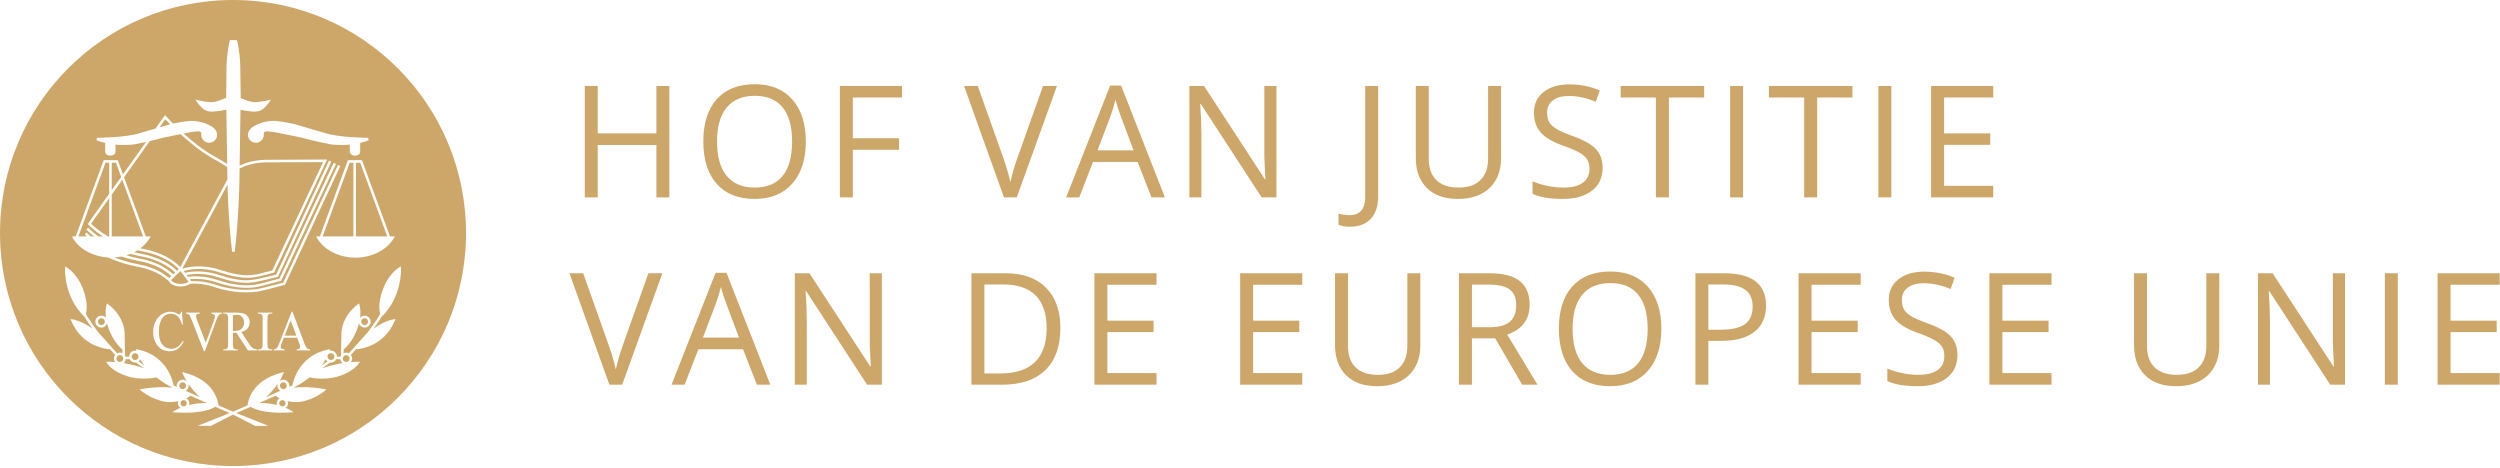 <svg width="417" height="78" viewBox="0 0 417 78" fill="none" xmlns="http://www.w3.org/2000/svg">
<path d="M59.373 39.435V27.141H60.079L64.597 39.435H59.373Z" fill="#CDA769"/>
<path d="M53.816 39.435H58.945V27.141H58.331L53.816 39.435Z" fill="#CDA769"/>
<path d="M41.68 21.619L41.693 21.604L41.702 21.594L41.668 21.645L41.68 21.619Z" fill="#CDA769"/>
<path d="M35.891 21.616L35.906 21.646L35.872 21.594L35.882 21.605L35.891 21.616Z" fill="#CDA769"/>
<path d="M27.566 19.886L26.595 21.252C27.305 21.045 27.969 20.85 28.369 20.727C27.991 20.344 27.722 20.058 27.566 19.886Z" fill="#CDA769"/>
<path d="M25.131 39.435H24.318L20.692 29.567L24.969 23.542C25.673 23.379 26.138 23.254 26.52 23.152L26.565 23.14L26.568 23.139L26.576 23.137C26.687 23.107 26.792 23.078 26.895 23.051C27.039 23.013 27.179 22.978 27.328 22.946C28.143 22.76 29.695 22.461 30.111 22.381C30.851 23.048 31.721 23.793 32.752 24.605C33.919 25.522 35.154 26.232 36.244 26.858C36.877 27.221 37.449 27.557 37.903 27.872L37.919 28.931C37.925 29.3 37.93 29.631 37.935 29.914L30.07 44.549C29.039 43.492 27.841 42.746 26.107 42.116C25.15 41.769 24.544 41.648 23.845 41.508L23.844 41.508L23.84 41.507C23.702 41.479 23.553 41.447 23.405 41.417C24.029 40.947 24.561 40.394 24.94 39.757L25.131 39.435Z" fill="#CDA769"/>
<path d="M18.639 32.459L20.391 29.991L23.862 39.436H18.639V32.459Z" fill="#CDA769"/>
<path d="M25.752 42.918C27.4 43.517 28.544 44.205 29.534 45.167L29.818 44.896C28.822 43.86 27.659 43.135 25.961 42.518C25.033 42.18 24.441 42.062 23.758 41.926L23.61 41.896C23.396 41.852 23.171 41.806 22.926 41.751C22.751 41.861 22.574 41.971 22.386 42.067C22.796 42.166 23.157 42.242 23.484 42.306L23.52 42.313C24.207 42.452 24.809 42.574 25.752 42.918Z" fill="#CDA769"/>
<path d="M21.076 42.588C22.008 42.865 22.646 42.994 23.219 43.109C23.92 43.248 24.524 43.37 25.485 43.717C27.17 44.331 28.134 45.059 28.909 45.761L29.224 45.461C28.282 44.55 27.187 43.893 25.605 43.318C24.676 42.979 24.085 42.861 23.402 42.725C23.109 42.667 22.799 42.604 22.444 42.521C22.232 42.472 22.004 42.415 21.753 42.347C21.643 42.392 21.533 42.434 21.421 42.474C21.308 42.514 21.193 42.552 21.076 42.588Z" fill="#CDA769"/>
<path d="M18.005 39.435H18.212V33.06L15.192 37.313C15.521 37.638 16.531 38.563 18.005 39.435Z" fill="#CDA769"/>
<path d="M14.448 38.792L14.136 39.083C14.148 39.096 14.205 39.154 14.295 39.243C14.314 39.261 14.334 39.28 14.355 39.301C14.384 39.329 14.416 39.36 14.45 39.392L14.496 39.436H13.082L17.596 27.142H18.212V32.321L14.64 37.354L14.758 37.481C14.815 37.542 15.693 38.47 17.175 39.437H16.425C15.358 38.66 14.726 38.004 14.715 37.992L14.403 38.283C14.443 38.326 14.915 38.814 15.706 39.437H15.142C14.73 39.079 14.478 38.822 14.45 38.794L14.448 38.792Z" fill="#CDA769"/>
<path d="M19.344 27.141H18.639V31.721L20.213 29.505L19.344 27.141Z" fill="#CDA769"/>
<path d="M23.135 43.526C23.819 43.663 24.41 43.782 25.339 44.12C26.939 44.702 27.857 45.391 28.597 46.059L28.245 46.395C27.526 45.814 26.642 45.174 25.261 44.671C24.302 44.323 23.696 44.202 22.994 44.063L22.991 44.062C22.202 43.905 21.306 43.725 19.653 43.159L19.616 43.146L19.585 43.135C19.551 43.122 19.518 43.109 19.485 43.096C19.429 43.073 19.374 43.05 19.319 43.027L19.318 43.027C19.251 42.998 19.184 42.971 19.116 42.944C19.514 42.918 19.906 42.869 20.288 42.792C21.628 43.225 22.424 43.385 23.135 43.526Z" fill="#CDA769"/>
<path d="M30.138 47.362C29.306 47.362 28.729 47.041 28.545 46.697L30.099 45.217L31.445 47.008C31.125 47.225 30.65 47.362 30.138 47.362Z" fill="#CDA769"/>
<path d="M36.818 45.045C40.093 46.144 41.723 45.917 42.337 45.829C42.387 45.823 42.431 45.817 42.47 45.813C42.503 45.809 42.532 45.806 42.559 45.805C42.833 45.79 44.388 45.386 45.428 45.102L53.884 27.037C52.177 27.046 44.163 27.083 44.17 27.083C42.153 27.159 40.778 27.683 39.963 28.112L39.919 30.988C39.917 31.046 39.788 36.831 39.145 42.011H38.721C38.078 36.831 37.952 31.046 37.951 30.988L37.948 30.793L30.405 44.831C31.137 44.589 33.572 43.958 36.818 45.045Z" fill="#CDA769"/>
<path d="M47.484 55.987H49.433L48.48 53.437L47.484 55.987Z" fill="#CDA769"/>
<path d="M40.305 54.823C40.03 55.085 39.623 55.213 39.082 55.213C39.068 55.213 39.05 55.213 39.03 55.213C39.017 55.213 39.002 55.212 38.986 55.212C38.946 55.21 38.901 55.208 38.849 55.208V52.597C39.124 52.528 39.342 52.497 39.504 52.497C39.87 52.497 40.163 52.619 40.384 52.865C40.605 53.113 40.716 53.432 40.716 53.827C40.716 54.23 40.579 54.563 40.305 54.823Z" fill="#CDA769"/>
<path d="M57.17 59.807C57.17 59.494 57.428 59.237 57.742 59.237C57.894 59.237 58.038 59.297 58.144 59.405C58.252 59.512 58.313 59.657 58.313 59.807C58.313 60.122 58.057 60.378 57.742 60.378C57.428 60.378 57.17 60.122 57.17 59.807Z" fill="#CDA769"/>
<path d="M16.508 53.245C16.617 53.14 16.76 53.079 16.911 53.079C17.063 53.079 17.208 53.14 17.315 53.245C17.423 53.353 17.483 53.497 17.483 53.649C17.483 53.965 17.226 54.221 16.911 54.221C16.84 54.221 16.77 54.208 16.706 54.182C16.633 54.154 16.566 54.11 16.508 54.053C16.401 53.946 16.34 53.801 16.34 53.649C16.34 53.497 16.401 53.353 16.508 53.245Z" fill="#CDA769"/>
<path d="M55.196 60.054C55.511 60.054 55.767 59.797 55.767 59.484C55.767 59.168 55.511 58.912 55.196 58.912C55.043 58.912 54.9 58.972 54.792 59.081C54.767 59.107 54.744 59.134 54.724 59.163C54.704 59.194 54.686 59.226 54.671 59.26C54.67 59.263 54.67 59.265 54.669 59.267C54.668 59.269 54.667 59.27 54.667 59.272C54.64 59.339 54.625 59.411 54.625 59.485C54.625 59.797 54.881 60.054 55.196 60.054Z" fill="#CDA769"/>
<path d="M46.858 63.932C46.965 63.826 47.108 63.767 47.262 63.767C47.576 63.767 47.832 64.024 47.832 64.337C47.832 64.568 47.692 64.767 47.492 64.857L47.487 64.859L47.484 64.861L47.475 64.865C47.409 64.892 47.338 64.908 47.262 64.908C46.947 64.908 46.691 64.651 46.691 64.338C46.691 64.185 46.75 64.041 46.858 63.932Z" fill="#CDA769"/>
<path d="M46.741 65.194C46.743 65.193 46.746 65.192 46.748 65.191C46.754 65.188 46.759 65.185 46.764 65.183C46.471 65.01 46.264 64.704 46.264 64.338C46.264 64.221 46.291 64.108 46.33 64C45.695 64.945 44.98 65.702 44.363 66.253C45.079 65.935 45.755 65.633 46.352 65.367C46.415 65.335 46.485 65.302 46.562 65.269C46.618 65.244 46.678 65.219 46.741 65.194Z" fill="#CDA769"/>
<path d="M53.594 61.005C53.858 60.671 54.104 60.317 54.322 59.938C54.393 60.071 54.49 60.18 54.609 60.268L53.594 61.005Z" fill="#CDA769"/>
<path d="M61.393 53.65C61.393 53.966 61.136 54.222 60.821 54.222C60.507 54.222 60.25 53.966 60.25 53.65C60.25 53.498 60.31 53.354 60.418 53.246C60.525 53.141 60.668 53.08 60.821 53.08C61.136 53.08 61.393 53.337 61.393 53.65Z" fill="#CDA769"/>
<path d="M31.084 66.443C31.379 66.606 31.586 66.908 31.586 67.266C31.586 67.371 31.557 67.467 31.526 67.563C32.331 67.358 33.324 67.208 34.491 67.218C33.55 66.802 32.614 66.385 31.785 66.015C31.687 66.086 31.588 66.153 31.489 66.215C31.406 66.268 31.322 66.317 31.238 66.363L31.212 66.377L31.172 66.398C31.154 66.407 31.137 66.416 31.119 66.425L31.084 66.443Z" fill="#CDA769"/>
<path d="M47.626 67.266C47.626 67.556 47.391 67.791 47.101 67.791C46.811 67.791 46.576 67.556 46.576 67.266C46.576 66.976 46.811 66.741 47.101 66.741C47.391 66.741 47.626 66.976 47.626 67.266Z" fill="#CDA769"/>
<path d="M30.634 66.741C30.342 66.741 30.107 66.977 30.107 67.266C30.107 67.555 30.342 67.791 30.634 67.791C30.922 67.791 31.158 67.555 31.158 67.266C31.158 66.977 30.922 66.741 30.634 66.741Z" fill="#CDA769"/>
<path d="M21.832 60.188C22.021 60.376 22.27 60.48 22.537 60.48C22.58 60.48 22.615 60.462 22.657 60.455L24.017 61.445C22.809 60.995 21.613 60.729 20.61 60.57C20.808 60.41 20.936 60.182 20.967 59.917H21.651C21.699 60.015 21.753 60.109 21.832 60.188Z" fill="#CDA769"/>
<path d="M46.65 66.444C46.53 66.384 46.41 66.318 46.292 66.245C46.176 66.174 46.061 66.098 45.948 66.015C45.437 66.243 44.886 66.49 44.317 66.742C43.963 66.899 43.604 67.059 43.243 67.218C44.409 67.207 45.403 67.36 46.208 67.563C46.196 67.527 46.184 67.49 46.175 67.452C46.159 67.393 46.148 67.331 46.148 67.266C46.147 66.908 46.355 66.606 46.65 66.444Z" fill="#CDA769"/>
<path d="M56.082 59.918C55.92 60.247 55.587 60.48 55.196 60.48C55.171 60.48 55.148 60.474 55.126 60.468C55.109 60.463 55.093 60.459 55.076 60.457L53.717 61.447C54.924 60.997 56.12 60.73 57.123 60.572C56.925 60.412 56.797 60.183 56.766 59.919L56.082 59.918Z" fill="#CDA769"/>
<path d="M24.139 61.007L23.123 60.268C23.242 60.18 23.341 60.071 23.41 59.938C23.629 60.317 23.876 60.672 24.139 61.007Z" fill="#CDA769"/>
<path d="M19.99 59.237C19.837 59.237 19.695 59.297 19.587 59.405C19.479 59.512 19.419 59.657 19.419 59.807C19.419 60.122 19.676 60.378 19.99 60.378C20.305 60.378 20.561 60.122 20.561 59.807C20.561 59.494 20.305 59.237 19.99 59.237Z" fill="#CDA769"/>
<path d="M23.108 59.484C23.108 59.797 22.85 60.054 22.537 60.054C22.384 60.054 22.241 59.995 22.133 59.885C22.061 59.813 22.01 59.724 21.985 59.628C21.981 59.614 21.977 59.598 21.975 59.583C21.974 59.577 21.973 59.57 21.972 59.564C21.968 59.537 21.966 59.51 21.966 59.483C21.966 59.331 22.026 59.185 22.133 59.08C22.241 58.971 22.384 58.911 22.537 58.911C22.689 58.911 22.833 58.971 22.941 59.08C22.993 59.132 23.033 59.193 23.061 59.259C23.063 59.262 23.064 59.267 23.066 59.273C23.093 59.339 23.108 59.411 23.108 59.484Z" fill="#CDA769"/>
<path d="M30.261 64.868C30.327 64.893 30.398 64.909 30.471 64.909C30.785 64.909 31.043 64.652 31.043 64.339C31.043 64.186 30.983 64.042 30.874 63.933C30.767 63.827 30.625 63.768 30.471 63.768C30.319 63.768 30.176 63.827 30.068 63.933C29.96 64.042 29.9 64.186 29.9 64.339C29.9 64.49 29.96 64.633 30.068 64.741C30.12 64.794 30.18 64.832 30.245 64.86C30.248 64.861 30.251 64.863 30.255 64.865L30.261 64.868Z" fill="#CDA769"/>
<path d="M31.376 65.365C31.269 65.311 31.138 65.253 30.993 65.195C30.984 65.19 30.977 65.187 30.968 65.184C31.262 65.009 31.468 64.705 31.468 64.339C31.468 64.222 31.44 64.11 31.402 64.003C32.037 64.946 32.752 65.704 33.367 66.254C32.651 65.933 31.973 65.632 31.376 65.365Z" fill="#CDA769"/>
<path fill-rule="evenodd" clip-rule="evenodd" d="M0 38.868C0 17.402 17.401 0 38.867 0C60.333 0 77.734 17.402 77.734 38.868C77.734 60.334 60.333 77.735 38.867 77.735C17.401 77.735 0 60.334 0 38.868ZM65.865 39.435H65.051L60.427 26.853L60.375 26.713H58.031L57.979 26.853L53.36 39.435H52.719L52.911 39.757C54.075 41.713 56.58 42.975 59.292 42.975C62.005 42.975 64.511 41.713 65.673 39.757L65.865 39.435ZM54.027 22.13C53.988 22.12 50.404 21.092 49.204 20.724C49.121 20.703 47.16 20.223 45.69 20.163C44.195 20.1 42.256 20.876 41.717 21.555L41.702 21.573L41.691 21.594L41.68 21.619C41.471 21.859 41.357 22.166 41.357 22.486C41.357 23.215 41.95 23.81 42.682 23.81C43.413 23.81 44.006 23.215 44.006 22.486V22.429L43.998 22.414C43.989 22.36 43.966 22.171 44.083 22.046C44.201 21.919 44.449 21.878 44.802 21.928C44.802 21.928 44.819 21.931 44.821 21.931H44.838C44.847 21.931 45.385 21.93 47.354 22.36L47.409 22.37C47.731 22.432 49.395 22.752 50.249 22.945C50.393 22.977 50.529 23.011 50.667 23.047C50.764 23.072 50.861 23.099 50.962 23.127L50.967 23.128L51.055 23.152L51.066 23.155C51.784 23.348 52.772 23.613 55.141 24.074C55.23 24.088 56.612 24.281 58.351 24.118V25.338H58.358C58.371 25.683 58.746 25.962 59.216 25.962C59.689 25.962 60.07 25.677 60.074 25.327H60.077V23.838C60.548 23.725 61.022 23.585 61.485 23.397L61.407 22.986C61.355 22.986 56.308 22.961 54.027 22.13ZM12.626 39.435H12.361V39.437H11.985L12.177 39.759C13.265 41.588 15.53 42.797 18.039 42.947C18.502 43.169 18.987 43.381 19.514 43.562C21.187 44.136 22.096 44.319 22.896 44.479L22.91 44.482C23.594 44.618 24.185 44.736 25.114 45.074C26.519 45.585 27.366 46.224 28.112 46.835C28.358 47.393 29.17 47.789 30.138 47.789C30.767 47.789 31.341 47.613 31.735 47.323C33.084 47.248 34.458 47.439 35.82 47.898C38.103 48.661 40.413 48.923 42.686 48.675L42.688 48.675C42.771 48.665 42.837 48.657 42.875 48.655C43.263 48.634 46.521 47.773 47.309 47.565L47.441 47.53L47.539 47.504L47.58 47.413L56.764 27.691L56.378 27.511L47.236 47.142C45.588 47.581 43.128 48.212 42.851 48.229C42.82 48.231 42.781 48.235 42.731 48.24L42.64 48.249C41.815 48.341 39.308 48.614 35.957 47.491C34.604 47.038 33.24 46.842 31.896 46.895L31.653 46.571C32.746 46.462 34.298 46.487 36.137 47.104C39.569 48.254 41.704 48.015 42.406 47.936L42.484 47.928C42.524 47.923 42.556 47.92 42.579 47.918C42.998 47.894 46.421 46.962 46.81 46.856L46.905 46.83L46.947 46.74L56.044 27.348L55.658 27.168L46.601 46.47C45.091 46.882 42.833 47.476 42.556 47.491C42.524 47.492 42.485 47.497 42.438 47.502C42.414 47.505 42.388 47.508 42.359 47.511C41.68 47.588 39.615 47.818 36.272 46.698C34.221 46.012 32.493 46.025 31.351 46.17L31.13 45.878C32.222 45.656 34.145 45.497 36.5 46.287C39.871 47.418 41.573 47.18 42.214 47.09L42.273 47.083L42.278 47.082L42.323 47.076L42.358 47.072L42.377 47.07L42.4 47.068C42.816 47.046 45.911 46.286 46.261 46.2L46.363 46.175L46.405 46.082L55.259 26.977L54.872 26.797L46.06 45.81C44.694 46.146 42.656 46.627 42.377 46.642C42.319 46.646 42.246 46.655 42.155 46.667C41.542 46.755 39.912 46.982 36.636 45.883C34.04 45.013 31.941 45.254 30.847 45.501L30.629 45.212C31.398 44.975 33.697 44.449 36.68 45.45C40.05 46.58 41.754 46.343 42.395 46.254C42.423 46.251 42.45 46.247 42.473 46.244C42.519 46.238 42.556 46.233 42.582 46.231C43 46.208 45.366 45.562 45.635 45.488L45.729 45.463L45.771 45.373L54.555 26.609L54.219 26.611L44.16 26.656C42.227 26.729 40.854 27.197 39.97 27.629L40.113 18.311C40.219 18.327 40.296 18.343 40.373 18.36C40.428 18.373 40.486 18.386 40.557 18.4C40.638 18.416 40.735 18.433 40.865 18.451L41.112 18.487C41.846 18.597 42.761 18.733 43.44 18.434C44.168 18.114 44.823 17.155 44.88 17.072L44.883 17.067L45.189 16.607L44.653 16.741C43.885 16.933 42.971 17.017 42.908 17.023L42.905 17.023C42.019 17.133 41.181 16.76 41.168 16.754C40.766 16.582 40.429 16.456 40.144 16.36L40.148 16.026C40.148 15.315 40.097 12.33 40.079 11.235L40.072 10.83C39.995 8.581 39.587 6.925 39.569 6.852L39.529 6.69H38.34L38.3 6.852L38.297 6.862C38.26 7.021 37.873 8.646 37.797 10.827C37.797 10.834 37.795 10.929 37.793 11.089L37.79 11.254C37.771 12.367 37.722 15.319 37.722 16.025C37.722 16.025 37.724 16.139 37.727 16.334C37.425 16.431 37.063 16.563 36.623 16.753L36.619 16.755C36.555 16.782 35.742 17.129 34.89 17.023C34.873 17.022 33.926 16.939 33.133 16.741L32.598 16.607L32.903 17.067L32.91 17.076C32.987 17.188 33.632 18.119 34.348 18.434C35.026 18.733 35.94 18.597 36.675 18.487L36.921 18.451C37.167 18.417 37.299 18.387 37.415 18.36L37.42 18.359L37.471 18.348C37.49 18.344 37.509 18.34 37.529 18.337C37.592 18.324 37.663 18.312 37.756 18.299L37.895 27.353C37.7 27.226 37.491 27.097 37.269 26.964C37.141 26.887 37.008 26.809 36.871 26.729C36.738 26.651 36.599 26.571 36.457 26.489C35.38 25.87 34.159 25.168 33.016 24.269C32.102 23.552 31.311 22.881 30.629 22.276C32.26 21.936 32.732 21.933 32.737 21.933H32.754C32.756 21.933 32.772 21.931 32.772 21.931C33.124 21.879 33.372 21.92 33.49 22.046C33.607 22.171 33.584 22.363 33.575 22.416L33.566 22.431V22.486C33.566 23.216 34.161 23.81 34.892 23.81C35.623 23.81 36.216 23.216 36.216 22.486C36.216 22.166 36.1 21.858 35.891 21.616L35.881 21.595L35.872 21.574L35.856 21.556C35.317 20.877 33.378 20.101 31.885 20.163C30.835 20.207 29.546 20.462 28.858 20.613C28.117 19.875 27.717 19.416 27.709 19.406L27.53 19.198L27.521 19.211L27.481 19.266L25.935 21.443L23.88 22.036C23.678 22.094 23.557 22.128 23.55 22.13C21.268 22.962 16.223 22.987 16.172 22.987L16.094 23.399C16.569 23.59 17.057 23.735 17.54 23.846V25.326H17.544C17.55 25.676 17.931 25.961 18.405 25.961C18.878 25.961 19.26 25.676 19.265 25.326L19.266 24.122C20.986 24.278 22.348 24.087 22.436 24.074C23.211 23.924 23.827 23.796 24.345 23.682L20.512 29.081L19.693 26.853L19.642 26.713H17.297L17.245 26.853L12.626 39.435ZM49.562 56.331L49.899 57.237C50.011 57.536 50.066 57.754 50.066 57.889C50.066 57.944 50.055 57.994 50.032 58.04C50.013 58.081 49.985 58.117 49.948 58.151C49.869 58.223 49.717 58.266 49.492 58.278V58.444H51.724V58.278C51.494 58.263 51.313 58.192 51.185 58.065C51.056 57.938 50.912 57.664 50.753 57.24L48.792 51.995H48.641L46.62 57.176C46.448 57.638 46.291 57.945 46.149 58.093C46.08 58.17 45.926 58.232 45.69 58.279V58.445H47.474V58.279C47.201 58.256 47.024 58.209 46.942 58.136C46.86 58.063 46.819 57.978 46.819 57.881C46.819 57.807 46.837 57.71 46.871 57.591C46.879 57.566 46.886 57.541 46.895 57.514C46.901 57.497 46.907 57.479 46.913 57.461C46.927 57.419 46.943 57.375 46.961 57.329L47.35 56.331H49.562ZM44.838 58.167C44.75 58.111 44.69 58.044 44.664 57.968C44.659 57.953 44.654 57.936 44.649 57.917C44.645 57.898 44.641 57.877 44.637 57.853C44.618 57.735 44.608 57.561 44.609 57.333V53.254C44.609 52.875 44.644 52.634 44.713 52.534C44.818 52.383 44.986 52.306 45.215 52.306H45.42V52.139H42.997V52.306H43.197C43.207 52.306 43.216 52.306 43.226 52.307L43.236 52.307L43.249 52.308C43.267 52.309 43.285 52.311 43.303 52.314C43.399 52.329 43.492 52.364 43.583 52.418C43.64 52.456 43.685 52.498 43.717 52.545C43.726 52.559 43.734 52.573 43.741 52.587C43.746 52.597 43.75 52.608 43.754 52.618C43.758 52.628 43.761 52.64 43.764 52.652C43.766 52.66 43.768 52.669 43.77 52.677L43.773 52.69C43.777 52.709 43.78 52.73 43.783 52.752C43.786 52.769 43.788 52.786 43.79 52.805C43.795 52.85 43.798 52.9 43.801 52.956C43.806 53.042 43.808 53.141 43.808 53.253V57.332C43.808 57.711 43.775 57.949 43.708 58.049C43.601 58.202 43.431 58.278 43.197 58.278H42.997V58.444H45.42V58.278H45.215C45.149 58.278 45.085 58.269 45.022 58.251C44.959 58.232 44.898 58.204 44.838 58.167ZM39.438 58.278C39.228 58.278 39.069 58.212 38.964 58.073C38.886 57.977 38.849 57.731 38.848 57.332V55.497L38.9 55.501L38.93 55.502L38.948 55.503L38.975 55.504L38.991 55.505C39.007 55.506 39.023 55.506 39.038 55.507C39.05 55.507 39.06 55.508 39.071 55.508L39.089 55.508C39.129 55.508 39.174 55.507 39.225 55.506C39.285 55.504 39.353 55.501 39.427 55.497L41.351 58.443H42.866V58.277C42.558 58.24 42.307 58.152 42.115 58.015C41.924 57.877 41.694 57.598 41.428 57.179L40.258 55.379C40.732 55.261 41.083 55.06 41.31 54.774C41.538 54.489 41.65 54.151 41.65 53.764C41.65 53.4 41.551 53.089 41.351 52.824C41.152 52.563 40.91 52.384 40.625 52.287C40.341 52.189 39.896 52.139 39.297 52.139H37.235V52.306H37.447C37.661 52.306 37.822 52.374 37.931 52.51C37.976 52.567 38.008 52.675 38.026 52.835C38.028 52.853 38.031 52.873 38.032 52.893L38.035 52.925L38.038 52.96L38.039 52.985C38.04 53.003 38.041 53.022 38.042 53.041L38.043 53.071C38.044 53.106 38.045 53.142 38.046 53.18L38.046 53.218L38.046 53.253V57.332C38.046 57.694 38.018 57.921 37.96 58.018C37.857 58.192 37.687 58.278 37.447 58.278H37.235V58.444H39.66V58.278H39.438ZM34.324 57.156L32.884 53.457C32.756 53.129 32.692 52.886 32.692 52.729C32.692 52.617 32.732 52.525 32.81 52.454C32.887 52.383 33.057 52.333 33.317 52.305V52.138H30.996V52.305C31.168 52.321 31.306 52.355 31.407 52.411C31.509 52.465 31.594 52.54 31.663 52.637C31.708 52.699 31.784 52.871 31.892 53.15L34.01 58.588H34.177L36.146 53.219C36.206 53.053 36.27 52.91 36.34 52.789C36.402 52.681 36.467 52.592 36.537 52.52C36.64 52.418 36.792 52.347 36.992 52.306V52.139H35.26V52.306L35.275 52.309C35.287 52.312 35.298 52.314 35.307 52.315L35.313 52.316L35.322 52.318L35.331 52.32C35.522 52.354 35.658 52.414 35.739 52.497C35.82 52.578 35.859 52.663 35.859 52.755C35.859 52.834 35.838 52.948 35.796 53.099C35.779 53.156 35.76 53.219 35.738 53.287C35.717 53.354 35.692 53.425 35.665 53.501L34.324 57.156ZM27.484 57.845C27.156 57.62 26.911 57.3 26.747 56.882C26.584 56.464 26.502 55.968 26.502 55.396C26.502 54.707 26.588 54.128 26.761 53.662C26.933 53.197 27.17 52.859 27.472 52.647C27.773 52.435 28.11 52.326 28.483 52.326C28.928 52.326 29.309 52.47 29.627 52.754C29.945 53.036 30.189 53.498 30.361 54.141H30.495L30.361 51.995H30.206C30.174 52.144 30.124 52.259 30.051 52.341C29.998 52.4 29.932 52.429 29.857 52.429C29.834 52.429 29.804 52.422 29.766 52.407C29.723 52.39 29.67 52.364 29.608 52.327C29.212 52.107 28.812 51.995 28.406 51.995C27.884 51.995 27.402 52.14 26.962 52.431C26.521 52.72 26.174 53.131 25.923 53.656C25.672 54.184 25.546 54.762 25.546 55.391C25.546 56.173 25.738 56.851 26.121 57.428C26.634 58.202 27.358 58.589 28.293 58.589C28.812 58.589 29.259 58.458 29.637 58.196C30.014 57.934 30.345 57.52 30.628 56.954L30.499 56.865C30.164 57.388 29.855 57.739 29.576 57.914C29.295 58.091 28.973 58.179 28.607 58.179C28.188 58.179 27.813 58.066 27.484 57.845ZM66.879 44.797L66.856 44.442L66.553 44.632C65.783 45.112 65.084 45.9 64.411 47.042C62.881 50.099 63.285 51.899 63.415 52.314C62.93 53.346 61.368 55.383 61.292 55.483L61.289 55.487C61.291 55.486 61.217 55.568 61.092 55.707C60.881 55.942 60.523 56.34 60.131 56.777C60.086 56.825 60.041 56.874 59.997 56.924C59.956 56.969 59.916 57.014 59.876 57.06L59.828 57.115C59.042 57.991 58.231 58.894 58.196 58.932C58.128 58.897 58.058 58.868 57.985 58.847C57.907 58.824 57.827 58.811 57.743 58.811C57.584 58.811 57.439 58.855 57.306 58.921L57.31 58.727C57.313 58.591 57.316 58.441 57.32 58.281C58.421 57.402 59.435 55.697 59.882 53.939C60.009 54.345 60.375 54.646 60.821 54.646C61.371 54.646 61.819 54.199 61.819 53.648C61.819 53.098 61.371 52.651 60.821 52.651C60.554 52.651 60.303 52.755 60.115 52.943C60.112 52.946 60.109 52.949 60.107 52.952L60.101 52.959L60.098 52.964L60.095 52.968C60.089 52.977 60.084 52.987 60.078 52.996C60.071 53.009 60.064 53.022 60.055 53.034C60.154 52.293 60.146 51.567 59.977 50.916L59.897 50.606L59.642 50.798C57.023 52.769 56.951 55.385 56.951 55.409C56.951 55.484 56.942 55.931 56.931 56.5L56.87 59.348C56.845 59.394 56.825 59.44 56.809 59.489H56.191C56.191 59.488 56.191 59.487 56.192 59.486C56.192 59.485 56.193 59.484 56.193 59.483L56.193 59.481C56.193 58.929 55.746 58.483 55.196 58.483C55.161 58.483 55.127 58.488 55.093 58.495C55.068 58.501 55.042 58.507 55.017 58.514C54.998 58.519 54.979 58.525 54.96 58.529L55.061 58.234L54.695 58.311C49.896 59.311 48.904 63.568 48.773 64.273C48.59 64.365 48.473 64.418 48.466 64.421L48.22 64.53C48.224 64.51 48.23 64.49 48.235 64.47L48.237 64.465L48.237 64.463C48.24 64.452 48.243 64.442 48.245 64.431L48.249 64.418L48.252 64.403C48.256 64.381 48.259 64.359 48.259 64.336C48.259 63.784 47.813 63.337 47.263 63.337C47.013 63.337 46.783 63.434 46.6 63.601C46.818 63.241 47.022 62.86 47.197 62.451L47.367 62.052L46.947 62.16C41.985 63.44 41.369 66.907 41.294 67.611C40.351 68.027 39.502 68.397 38.867 68.67L38.547 68.532C38.368 68.454 38.177 68.372 37.975 68.284C37.511 68.082 36.991 67.854 36.439 67.61C36.365 66.905 35.748 63.44 30.787 62.16L30.366 62.052L30.536 62.451C30.71 62.858 30.914 63.239 31.133 63.6C30.949 63.434 30.718 63.337 30.471 63.337C30.206 63.337 29.954 63.441 29.766 63.629C29.578 63.817 29.475 64.068 29.475 64.336L29.475 64.345C29.475 64.353 29.476 64.361 29.477 64.369L29.478 64.38L29.479 64.386C29.483 64.413 29.491 64.44 29.498 64.467C29.503 64.488 29.509 64.509 29.513 64.53L29.366 64.465C29.31 64.44 29.275 64.424 29.271 64.422C29.263 64.419 29.146 64.366 28.961 64.273C28.829 63.567 27.836 59.309 23.039 58.311L22.672 58.234L22.773 58.529C22.755 58.525 22.737 58.52 22.719 58.515C22.694 58.508 22.668 58.501 22.642 58.496C22.633 58.494 22.623 58.492 22.614 58.49C22.597 58.487 22.581 58.485 22.564 58.484C22.555 58.483 22.547 58.483 22.538 58.483C22.271 58.483 22.021 58.586 21.833 58.774C21.644 58.963 21.541 59.212 21.541 59.481L21.541 59.483L21.541 59.485C21.542 59.486 21.542 59.488 21.542 59.489H20.925C20.908 59.438 20.888 59.393 20.863 59.347C20.862 59.278 20.858 59.121 20.854 58.908L20.846 58.522C20.832 57.883 20.813 57.014 20.799 56.354L20.792 55.974C20.789 55.851 20.787 55.743 20.786 55.655C20.783 55.526 20.782 55.439 20.782 55.409C20.782 55.385 20.709 52.77 18.092 50.798L17.837 50.606L17.756 50.916C17.588 51.568 17.579 52.295 17.68 53.035C17.669 53.022 17.661 53.008 17.653 52.993C17.643 52.976 17.633 52.958 17.618 52.943C17.43 52.755 17.179 52.651 16.912 52.651C16.646 52.651 16.395 52.755 16.208 52.943C16.019 53.131 15.914 53.383 15.914 53.648C15.914 53.915 16.019 54.165 16.208 54.353C16.395 54.544 16.646 54.646 16.912 54.646C17.359 54.646 17.724 54.345 17.852 53.941C18.298 55.699 19.313 57.402 20.414 58.282L20.417 58.443L20.418 58.491L20.423 58.706L20.426 58.845L20.428 58.921C20.294 58.855 20.149 58.811 19.991 58.811C19.828 58.811 19.677 58.86 19.537 58.934L17.931 57.143L17.864 57.067C17.824 57.022 17.785 56.977 17.745 56.933L17.707 56.891L17.657 56.835L17.624 56.799L17.583 56.754L16.435 55.476C16.427 55.466 14.814 53.368 14.318 52.315C14.448 51.902 14.854 50.104 13.331 47.054C12.65 45.9 11.948 45.111 11.181 44.631L10.877 44.442L10.855 44.797C10.852 44.844 10.592 49.464 14.086 52.84L14.1 52.824C14.442 53.441 14.978 54.214 15.413 54.816C13.563 53.486 12.211 53.285 12.129 53.273L11.755 53.224L11.906 53.57C13.778 57.875 17.763 58.227 18.357 58.255C18.815 58.767 19.167 59.158 19.213 59.209C19.08 59.383 18.994 59.586 18.994 59.807C18.994 60.032 19.082 60.229 19.208 60.397C18.563 60.34 18.144 60.336 18.09 60.336L17.695 60.334L17.909 60.664C17.946 60.723 18.85 62.076 21.472 62.831C23.218 63.334 25.366 63.146 26.069 62.94C26.121 62.979 26.156 63.008 26.163 63.019L26.172 63.012C27.257 63.864 28.28 64.417 28.78 64.663C27.547 64.517 25.9 64.517 23.738 64.87L23.279 64.946L23.637 65.246C23.707 65.305 25.391 66.698 27.685 67.035C27.746 67.044 28.647 67.157 29.753 66.913C29.709 67.024 29.682 67.141 29.682 67.265C29.682 67.587 29.851 67.856 30.095 68.029C29.635 68.222 29.35 68.382 29.318 68.402L28.737 68.757L29.417 68.798C34.001 69.072 35.684 68.014 35.917 67.848C36.812 68.244 37.651 68.611 38.317 68.899L32.973 71.026L35.167 71.043L38.867 69.151L42.566 71.043L44.76 71.026L39.416 68.899C40.083 68.611 40.921 68.244 41.817 67.848C42.049 68.014 43.732 69.071 48.316 68.798L48.997 68.757L48.416 68.402C48.383 68.383 48.099 68.222 47.639 68.029C47.883 67.856 48.053 67.586 48.053 67.265C48.053 67.141 48.025 67.023 47.982 66.913C49.086 67.157 49.985 67.044 50.045 67.035C52.341 66.698 54.027 65.305 54.097 65.246L54.454 64.946L53.995 64.87C51.833 64.517 50.186 64.517 48.953 64.663C49.453 64.419 50.476 63.866 51.562 63.014L51.57 63.019C51.574 63.013 51.587 63.001 51.607 62.985C51.622 62.972 51.642 62.957 51.665 62.94C52.366 63.146 54.515 63.334 56.263 62.831C58.854 62.086 59.784 60.725 59.823 60.666L60.044 60.334L59.644 60.336C59.59 60.336 59.17 60.34 58.525 60.397C58.651 60.229 58.74 60.032 58.74 59.807C58.74 59.586 58.654 59.383 58.521 59.209L59.376 58.255C59.97 58.228 63.955 57.875 65.829 53.57L65.979 53.224L65.605 53.273C65.522 53.285 64.169 53.486 62.319 54.817C62.757 54.215 63.292 53.441 63.633 52.826L63.646 52.84C67.141 49.464 66.882 44.844 66.879 44.797Z" fill="#CDA769"/>
<path fill-rule="evenodd" clip-rule="evenodd" d="M125.908 14.051C128.577 14.051 130.661 14.898 132.161 16.593C133.661 18.288 134.411 20.626 134.411 23.609C134.411 26.583 133.659 28.921 132.155 30.625C130.65 32.328 128.56 33.18 125.882 33.18C123.145 33.18 121.033 32.343 119.546 30.67C118.059 28.996 117.315 26.634 117.315 23.584C117.315 20.558 118.061 18.213 119.552 16.548C121.043 14.883 123.162 14.051 125.908 14.051ZM125.882 31.286C127.941 31.286 129.496 30.637 130.547 29.341C131.597 28.045 132.123 26.134 132.123 23.609C132.123 21.109 131.6 19.213 130.553 17.921C129.506 16.629 127.958 15.983 125.908 15.983C123.849 15.983 122.283 16.633 121.211 17.934C120.139 19.234 119.603 21.126 119.603 23.609C119.603 26.126 120.139 28.034 121.211 29.335C122.283 30.635 123.84 31.286 125.882 31.286Z" fill="#CDA769"/>
<path d="M109.488 22.248H99.701V14.343H97.541V32.926H99.701V24.181H109.488V32.926H111.649V14.343H109.488V22.248Z" fill="#CDA769"/>
<path d="M140.09 32.926H142.251V24.982H149.954V23.062H142.251V16.263H150.449V14.343H140.09V32.926Z" fill="#CDA769"/>
<path d="M169.598 32.926L176.297 14.343H173.971L169.725 26.291C169.234 27.655 168.836 29.024 168.531 30.396C168.242 29.092 167.853 27.748 167.362 26.367L163.091 14.343H160.803L167.463 32.926H169.598Z" fill="#CDA769"/>
<path fill-rule="evenodd" clip-rule="evenodd" d="M185.18 14.266L177.833 32.925H180.019L182.308 27.015H189.756L192.069 32.925H194.307L186.998 14.266H185.18ZM183.069 25.071L185.255 19.313C185.602 18.339 185.87 17.445 186.056 16.632C186.352 17.691 186.641 18.585 186.92 19.313L189.081 25.071H183.069Z" fill="#CDA769"/>
<path d="M200.291 17.329L210.445 32.925H212.912V14.343H210.891V25.008C210.873 25.541 210.895 26.429 210.954 27.67C210.989 28.395 211.017 28.947 211.037 29.326C211.051 29.597 211.061 29.781 211.068 29.876H210.966L200.836 14.343H198.396V32.926H200.392V22.364C200.392 20.839 200.324 19.161 200.188 17.33L200.291 17.329Z" fill="#CDA769"/>
<path d="M228.655 36.491C229.468 35.605 229.875 34.358 229.875 32.748V14.343H227.715V32.925C227.715 33.883 227.496 34.616 227.061 35.124C226.623 35.633 225.987 35.887 225.148 35.887C224.496 35.887 223.868 35.802 223.266 35.633V37.476C223.724 37.705 224.352 37.819 225.148 37.819C226.671 37.819 227.841 37.376 228.655 36.491Z" fill="#CDA769"/>
<path d="M250.375 26.367V14.343H248.215V26.443C248.215 28.003 247.791 29.199 246.944 30.034C246.097 30.869 244.889 31.286 243.321 31.286C241.678 31.286 240.432 30.871 239.585 30.04C238.737 29.21 238.313 28.019 238.313 26.468V14.343H236.154V26.316C236.154 28.451 236.765 30.129 237.992 31.349C239.215 32.57 240.947 33.18 243.183 33.18C245.419 33.18 247.177 32.574 248.458 31.362C249.736 30.151 250.375 28.486 250.375 26.367Z" fill="#CDA769"/>
<path d="M265.537 31.807C266.723 30.892 267.316 29.617 267.316 27.981C267.316 26.71 266.949 25.676 266.216 24.88C265.482 24.084 264.142 23.337 262.193 22.643C261.033 22.228 260.171 21.848 259.607 21.505C259.043 21.162 258.642 20.785 258.406 20.374C258.168 19.963 258.051 19.436 258.051 18.792C258.051 17.919 258.371 17.237 259.016 16.745C259.661 16.254 260.555 16.008 261.698 16.008C263.147 16.008 264.639 16.33 266.173 16.974L266.847 15.093C265.297 14.415 263.597 14.076 261.749 14.076C259.978 14.076 258.556 14.5 257.479 15.347C256.403 16.194 255.864 17.334 255.864 18.766C255.864 20.13 256.235 21.236 256.977 22.084C257.717 22.931 258.954 23.664 260.682 24.282C261.918 24.723 262.84 25.117 263.446 25.464C264.051 25.812 264.483 26.191 264.743 26.602C265.001 27.013 265.13 27.541 265.13 28.185C265.13 29.159 264.767 29.919 264.038 30.466C263.308 31.012 262.224 31.286 260.784 31.286C259.901 31.286 259.013 31.192 258.114 31.006C257.215 30.82 256.385 30.565 255.624 30.244V32.328C256.81 32.896 258.505 33.18 260.708 33.18C262.74 33.181 264.349 32.723 265.537 31.807Z" fill="#CDA769"/>
<path d="M284.255 14.343H270.324V16.263H276.209V32.926H278.371V16.263H284.255V14.343Z" fill="#CDA769"/>
<path d="M290.746 14.343H288.587V32.926H290.746V14.343Z" fill="#CDA769"/>
<path d="M300.939 32.926H303.101V16.263H308.986V14.343H295.054V16.263H300.939V32.926Z" fill="#CDA769"/>
<path d="M315.478 14.343H313.316V32.926H315.478V14.343Z" fill="#CDA769"/>
<path d="M332.47 30.994H324.271V24.156H331.974V22.248H324.271V16.263H332.47V14.343H322.111V32.926H332.47V30.994Z" fill="#CDA769"/>
<path fill-rule="evenodd" clip-rule="evenodd" d="M119.362 45.504L112.015 64.163H114.201L116.49 58.253H123.938L126.251 64.163H128.488L121.18 45.504H119.362ZM117.252 56.307L119.438 50.549C119.785 49.574 120.053 48.681 120.239 47.867C120.535 48.926 120.824 49.82 121.103 50.549L123.264 56.307H117.252Z" fill="#CDA769"/>
<path d="M103.908 57.528C103.417 58.891 103.019 60.26 102.714 61.633C102.425 60.328 102.036 58.985 101.545 57.604L97.274 45.58H94.986L101.646 64.163H103.781L110.48 45.58H108.154L103.908 57.528Z" fill="#CDA769"/>
<path d="M145.073 56.244C145.056 56.778 145.077 57.665 145.136 58.907C145.196 60.148 145.234 60.884 145.251 61.112H145.149L135.019 45.58H132.579V64.163H134.574V53.6C134.574 52.075 134.507 50.397 134.371 48.567H134.473L144.628 64.163H147.094V45.58H145.073V56.244Z" fill="#CDA769"/>
<path fill-rule="evenodd" clip-rule="evenodd" d="M167.73 45.58H162.036V64.163H167.184C170.31 64.163 172.706 63.351 174.372 61.728C176.037 60.106 176.869 57.76 176.869 54.693C176.869 51.821 176.068 49.584 174.467 47.982C172.865 46.381 170.62 45.58 167.73 45.58ZM172.637 60.393C171.34 61.661 169.404 62.293 166.828 62.293H164.197V47.448H167.336C169.734 47.448 171.541 48.063 172.757 49.292C173.973 50.521 174.581 52.347 174.581 54.77C174.581 57.253 173.933 59.128 172.637 60.393Z" fill="#CDA769"/>
<path d="M182.549 64.163H192.908V62.23H184.71V55.392H192.412V53.485H184.71V47.499H192.908V45.58H182.549V64.163Z" fill="#CDA769"/>
<path fill-rule="evenodd" clip-rule="evenodd" d="M262.258 47.785C263.75 46.12 265.867 45.288 268.613 45.288C271.281 45.288 273.367 46.134 274.867 47.829C276.367 49.524 277.115 51.863 277.115 54.846C277.115 57.82 276.363 60.158 274.859 61.862C273.356 63.565 271.266 64.417 268.588 64.417C265.85 64.417 263.738 63.58 262.252 61.907C260.764 60.233 260.022 57.871 260.022 54.821C260.022 51.796 260.766 49.45 262.258 47.785ZM268.588 62.522C270.647 62.522 272.201 61.874 273.252 60.577C274.302 59.282 274.828 57.371 274.828 54.845C274.828 52.345 274.305 50.449 273.258 49.157C272.213 47.865 270.663 47.219 268.613 47.219C266.555 47.219 264.988 47.869 263.916 49.17C262.844 50.471 262.309 52.363 262.309 54.846C262.309 57.362 262.844 59.271 263.916 60.571C264.988 61.872 266.545 62.522 268.588 62.522Z" fill="#CDA769"/>
<path d="M217.218 64.163H206.859V45.58H217.218V47.499H209.019V53.485H216.722V55.392H209.019V62.23H217.218V64.163Z" fill="#CDA769"/>
<path d="M234.744 57.681C234.744 59.24 234.32 60.437 233.473 61.271C232.625 62.107 231.418 62.523 229.851 62.523C228.207 62.523 226.961 62.109 226.114 61.278C225.266 60.448 224.843 59.257 224.843 57.707V45.58H222.683V57.554C222.683 59.689 223.295 61.367 224.52 62.587C225.745 63.807 227.475 64.417 229.712 64.417C231.948 64.417 233.707 63.812 234.986 62.599C236.266 61.388 236.905 59.723 236.905 57.605V45.58H234.745L234.744 57.681Z" fill="#CDA769"/>
<path fill-rule="evenodd" clip-rule="evenodd" d="M255.142 50.829C255.142 49.075 254.597 47.763 253.509 46.89C252.419 46.017 250.736 45.58 248.456 45.58H243.358V64.163H245.52V56.434H249.395L253.895 64.163H256.45L251.405 55.811C253.896 54.948 255.142 53.287 255.142 50.829ZM248.482 54.579H245.521V47.475H248.33C249.932 47.475 251.094 47.746 251.818 48.288C252.542 48.83 252.906 49.716 252.906 50.944C252.906 52.155 252.549 53.064 251.838 53.671C251.125 54.276 250.007 54.579 248.482 54.579Z" fill="#CDA769"/>
<path fill-rule="evenodd" clip-rule="evenodd" d="M282.795 45.58H287.611C292.255 45.58 294.576 47.386 294.577 50.994C294.577 52.875 293.935 54.322 292.651 55.334C291.368 56.348 289.532 56.854 287.141 56.854H284.955V64.163H282.795V45.58ZM286.9 54.999C288.814 54.999 290.201 54.689 291.056 54.071C291.912 53.452 292.339 52.461 292.34 51.096C292.34 49.868 291.938 48.951 291.133 48.35C290.328 47.749 289.074 47.448 287.371 47.448H284.955V54.999H286.9Z" fill="#CDA769"/>
<path d="M310.361 64.163H300.002V45.58H310.361V47.499H302.164V53.485H309.865V55.392H302.164V62.23H310.361V64.163Z" fill="#CDA769"/>
<path d="M318.792 52.743C319.355 53.085 320.218 53.465 321.378 53.88C323.328 54.575 324.668 55.321 325.402 56.116C326.135 56.912 326.502 57.946 326.502 59.217C326.502 60.854 325.909 62.128 324.723 63.043C323.536 63.959 321.926 64.416 319.893 64.416C317.689 64.416 315.995 64.131 314.809 63.564V61.48C315.57 61.802 316.401 62.056 317.299 62.242C318.198 62.428 319.086 62.521 319.969 62.521C321.409 62.521 322.493 62.248 323.223 61.702C323.952 61.155 324.314 60.395 324.314 59.421C324.314 58.777 324.186 58.25 323.928 57.838C323.668 57.428 323.237 57.049 322.631 56.701C322.025 56.353 321.103 55.958 319.867 55.518C318.139 54.9 316.902 54.167 316.162 53.32C315.42 52.473 315.049 51.367 315.049 50.002C315.049 48.57 315.588 47.431 316.664 46.584C317.741 45.737 319.163 45.313 320.934 45.313C322.782 45.313 324.481 45.652 326.032 46.33L325.358 48.212C323.824 47.567 322.332 47.245 320.883 47.245C319.74 47.245 318.846 47.491 318.201 47.982C317.556 48.473 317.236 49.155 317.236 50.028C317.236 50.673 317.353 51.2 317.591 51.611C317.827 52.022 318.228 52.399 318.792 52.743Z" fill="#CDA769"/>
<path d="M342.195 64.163H331.835V45.58H342.195V47.499H333.998V53.485H341.699V55.392H333.998V62.23H342.195V64.163Z" fill="#CDA769"/>
<path d="M368.017 57.681C368.017 59.24 367.593 60.437 366.747 61.271C365.899 62.107 364.692 62.523 363.124 62.523C361.479 62.523 360.235 62.109 359.388 61.278C358.54 60.448 358.116 59.257 358.116 57.707V45.58H355.957V57.554C355.957 59.689 356.568 61.367 357.793 62.587C359.018 63.807 360.748 64.417 362.984 64.417C365.222 64.417 366.98 63.812 368.259 62.599C369.538 61.388 370.179 59.723 370.179 57.605V45.58H368.017V57.681Z" fill="#CDA769"/>
<path d="M389.127 56.244C389.111 56.778 389.131 57.665 389.191 58.907C389.25 60.148 389.289 60.884 389.304 61.112H389.202L379.073 45.58H376.632V64.163H378.628V53.6C378.628 52.075 378.56 50.397 378.425 48.567H378.527L388.683 64.163H391.148V45.58H389.127V56.244Z" fill="#CDA769"/>
<path d="M399.953 45.58H397.794V64.163H399.953V45.58Z" fill="#CDA769"/>
<path d="M416.947 47.499V45.58H406.587V64.163H416.947V62.23H408.75V55.392H416.451V53.485H408.75V47.499H416.947Z" fill="#CDA769"/>
</svg>
